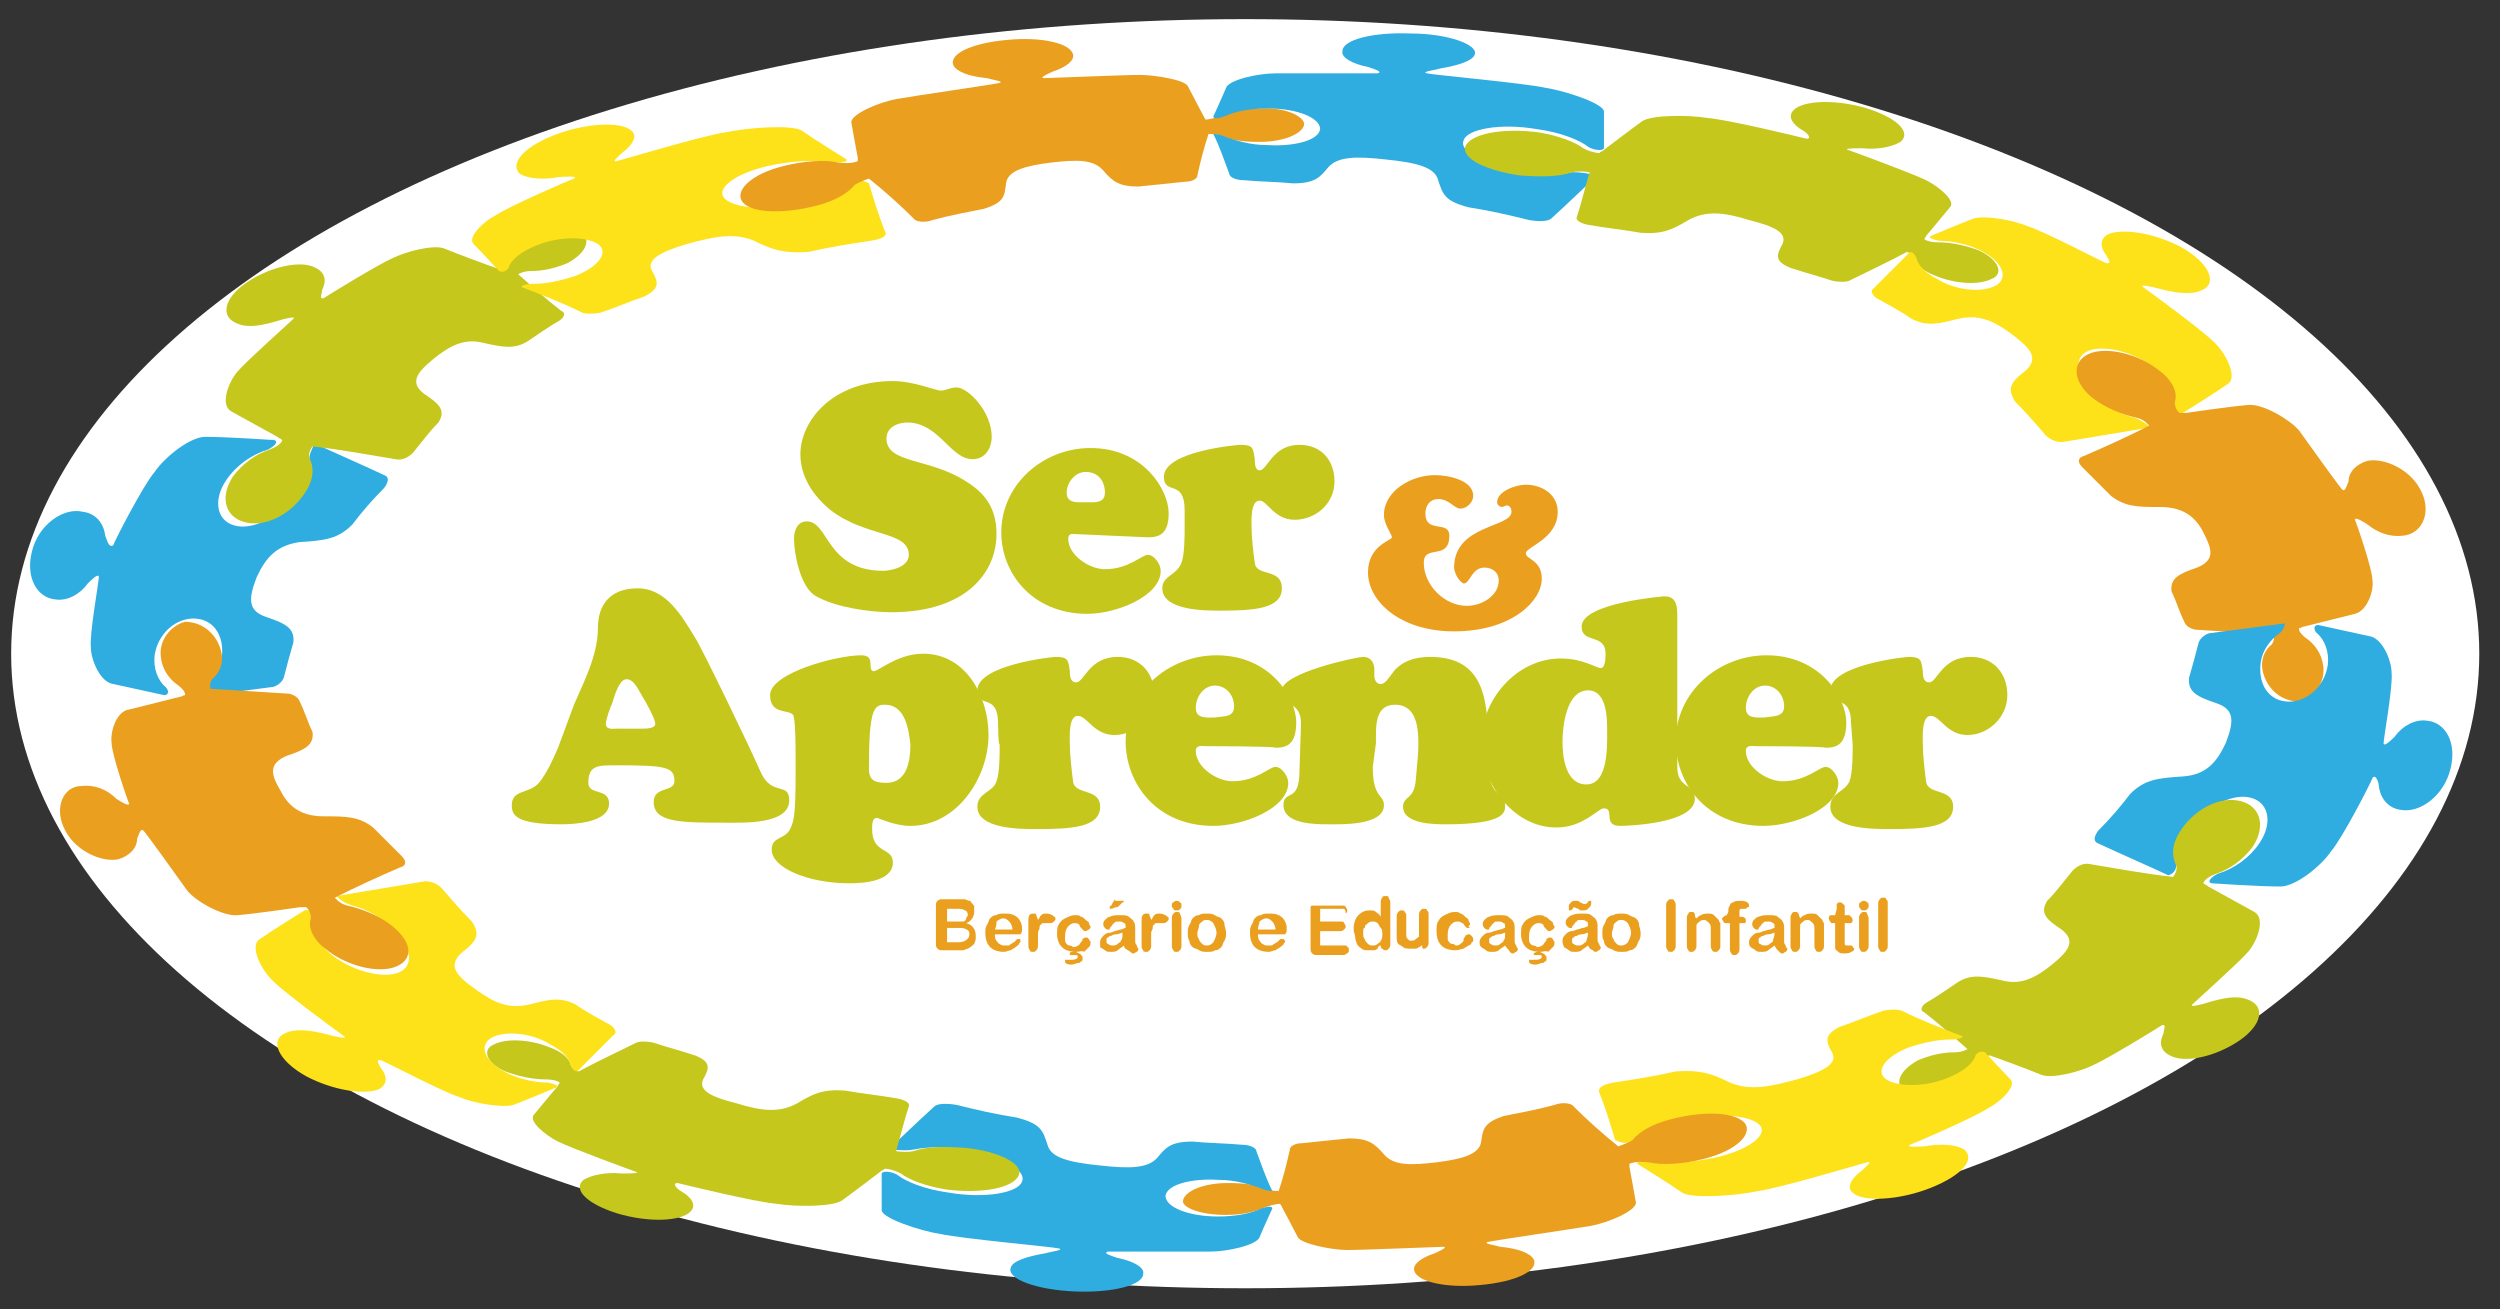 <?xml version="1.0" encoding="utf-8"?>
<!-- Generator: Adobe Illustrator 24.3.0, SVG Export Plug-In . SVG Version: 6.00 Build 0)  -->
<svg version="1.1" id="Camada_1" xmlns="http://www.w3.org/2000/svg" xmlns:xlink="http://www.w3.org/1999/xlink" x="0px" y="0px"
	 viewBox="0 0 156.8 82.1" style="enable-background:new 0 0 156.8 82.1;" xml:space="preserve">
<rect x="0" y="0" width="156.8" height="82.1" fill="#333333" stroke="none"/>
<style type="text/css">
	.st0{fill:#FFFFFF;}
	.st1{fill:#2FADE0;}
	.st2{fill:#C6C71D;}
	.st3{fill:#FDE119;}
	.st4{fill:#EA9F1F;}
	.st5{fill:none;}
</style>
<g>
	<ellipse class="st0" cx="78.1" cy="41" rx="77.4" ry="39.8"/>
	<g>
		<path class="st1" d="M19.4,28.8c0.2,0.6-0.1,1.4-0.7,2.2c-1,1.3-2.7,2.2-3.8,2c-1.3-0.2-1.6-1.6-0.7-2.9c0.6-0.9,1.6-1.6,2.6-1.9
			c0.4-0.2,0.7-0.5,0.4-0.6c0,0-3-0.2-4.2-0.2c-1-0.1-2.7,1.3-3.3,2.2c-0.7,0.8-2.5,4.3-2.6,4.6c-0.3,0.2-0.4-0.4-0.5-0.6
			c-0.1-0.8-0.6-1.4-1.4-1.5C4,31.8,2.4,32.9,2,34.6c-0.4,1.6,0.3,2.9,1.5,3c0.7,0.1,1.5-0.3,2-1c0.2-0.2,0.7-0.7,0.7-0.4
			c0,0.3-0.6,3.6-0.5,4.4c0,0.8,0.6,2.2,1.4,2.3c0.9,0.2,3.2,0.7,3.2,0.7c0.3,0,0.3-0.3,0.1-0.5c-0.5-0.4-0.8-1.2-0.7-2
			c0.2-1.4,1.4-2.4,2.6-2.3c1.2,0.1,1.8,1.2,1.6,2.5c-0.2,0.7-0.6,1.4-1.2,1.8c-0.3,0.3-0.3,0.5-0.3,0.6c1.6-0.2,3-0.4,4.6-0.6
			c0.3,0,0.7-0.3,0.8-0.6c0.2-0.8,0.4-1.5,0.6-2.2c0.1-0.9-0.5-1.2-1.7-1.6c-1.2-0.4-1.1-1.2-0.6-2.5c0.6-1.3,1.3-2,2.7-2.2
			c1.6-0.1,2.4-0.2,3.3-1.1c0.6-0.8,1.3-1.6,2-2.3c0.3-0.4,0.3-0.7,0-0.8c-1.5-0.7-2.9-1.3-4.4-2C19.6,28.2,19.4,28.4,19.4,28.8"/>
		<path class="st2" d="M32.9,15.1c-0.8,0.4-1.2,0.8-1.3,1.3c-0.2,0.4-0.5,0.4-0.5,0.4c-0.1,0-0.2-0.1-0.3-0.1c0,0-2.2-0.8-2.9-1.1
			c-0.7-0.3-2.5,0.2-3.3,0.6c-0.9,0.4-4,2.3-4.3,2.5c-0.3,0.1-0.1-0.3-0.1-0.5c0.3-0.6,0.2-1.1-0.4-1.4c-0.9-0.5-2.8-0.1-4.3,0.9
			c-1.5,1-1.7,2.2-0.6,2.6c0.7,0.3,1.6,0.1,2.6-0.2c0.3-0.1,1.1-0.3,0.9-0.1s-3,2.7-3.5,3.3c-0.6,0.7-1.1,2.1-0.4,2.5
			c0.9,0.5,2.9,1.6,2.9,1.6c0.1,0.1,0.2,0.1,0.3,0.2c0,0,0,0.3-0.8,0.6c-0.9,0.3-1.7,0.9-2.3,1.7c-0.9,1.4-0.4,2.7,1,2.9
			c1.3,0.2,2.8-0.7,3.6-2c0.5-0.8,0.5-1.5,0.2-2.1c-0.1-0.3,0.2-0.7,0.2-0.7l0,0c1.8,0.2,3.4,0.5,5.2,0.8c0.4,0.1,0.8-0.1,1.1-0.4
			c0.5-0.6,1-1.3,1.6-1.9c0.5-0.8,0-1.2-0.9-1.8c-0.9-0.7-0.5-1.3,0.6-2.2c1-0.8,1.9-1.3,3.1-1c1.3,0.3,2,0.4,2.8-0.1
			c0.6-0.4,1.3-0.9,2-1.3c0.3-0.2,0.4-0.5,0.1-0.6c-0.9-0.7-1.8-1.5-2.7-2.3l0,0c0,0,0.3-0.2,0.8-0.2c0.8,0,1.6-0.2,2.3-0.5
			c1.1-0.6,1.5-1.4,0.9-1.9C35.8,14.4,34.2,14.5,32.9,15.1"/>
		<path class="st3" d="M53.2,11.6c-0.5,0.5-1.6,0.9-2.8,1.2c-2.1,0.4-4.2,0.3-4.9-0.3c-0.7-0.6,0.5-1.6,2.7-2.1
			c1.4-0.3,2.8-0.4,3.9-0.2c0.5,0,1.1,0,1-0.2c0,0-2.1-1.3-2.8-1.8c-0.6-0.4-3.4-0.2-4.8,0.1c-1.4,0.2-6.4,1.7-6.8,1.8
			c-0.4,0.1,0.1-0.3,0.3-0.5c0.7-0.5,1-1.1,0.6-1.4c-0.6-0.6-2.9-0.5-4.9,0.3c-2,0.8-2.7,1.8-2.1,2.4c0.5,0.3,1.4,0.4,2.5,0.2
			c0.3,0,1.2-0.1,0.9,0.1c-0.3,0.1-4.2,1.8-4.9,2.3c-0.8,0.4-1.8,1.4-1.4,1.8c0.5,0.5,1.6,1.7,1.6,1.7c0.2,0.1,0.5,0,0.6-0.2
			c0.1-0.4,0.6-0.9,1.5-1.3c1.5-0.7,3.3-0.7,4.1-0.2c0.7,0.5,0.1,1.4-1.4,2c-0.9,0.3-1.8,0.5-2.6,0.5c-0.5,0-0.8,0.1-0.8,0.2
			c1.3,0.5,2.6,1,3.8,1.6c0.2,0.1,0.8,0.1,1.2,0c0.9-0.3,1.8-0.7,2.7-1c1-0.5,0.9-0.9,0.5-1.6s0.5-1.2,2.2-1.7
			c1.8-0.5,3-0.7,4.2-0.2c1.2,0.6,1.9,0.8,3.4,0.7c1.3-0.3,2.6-0.5,3.9-0.7c0.7-0.1,1.1-0.3,0.9-0.6c-0.4-1-0.7-2-1-3
			C54,11.2,53.6,11.3,53.2,11.6"/>
		<path class="st4" d="M79,6.8c-1,0-1.9,0.2-2.5,0.5c-0.6,0.2-0.9,0.2-0.9,0.2c0-0.1-0.1-0.1-0.1-0.2c0,0-0.7-1.3-1-1.9
			c-0.2-0.4-2.1-0.7-3-0.7c-1.1,0-5.7,0.2-6,0.2c-0.4,0,0.3-0.3,0.5-0.4c0.9-0.3,1.4-0.7,1.3-1.1c-0.2-0.7-2-1.1-4.1-0.9
			c-2.3,0.2-3.7,0.9-3.4,1.6c0.2,0.4,1,0.7,2.1,0.8c0.3,0.1,1.1,0.2,0.8,0.3c-0.4,0.1-5.3,0.8-6.4,1c-1.2,0.2-3,1-2.9,1.5
			c0.1,0.6,0.4,2.2,0.4,2.2c0,0.1,0,0.1,0,0.2c0,0-0.3,0.2-1.2,0.1c-0.9-0.2-2.2-0.1-3.4,0.2c-2.1,0.5-3.2,1.6-2.6,2.3
			s2.7,0.7,4.6,0.2c1.2-0.3,2-0.8,2.4-1.3c0.3-0.2,0.9-0.4,0.9-0.4l0,0c1,0.8,2,1.7,2.8,2.5c0.1,0.2,0.7,0.3,1.2,0.1
			c1.1-0.3,2.2-0.5,3.2-0.7c1.3-0.4,1.3-0.8,1.4-1.6s1.2-1.1,2.8-1.3c1.7-0.2,2.7-0.2,3.3,0.5c0.6,0.7,1,1,2.2,1
			c1-0.1,2-0.2,2.9-0.3c0.5,0,0.8-0.2,0.8-0.4c0.2-0.9,0.4-1.7,0.7-2.6l0,0c0,0,0.5,0,0.8,0.1c0.5,0.3,1.4,0.4,2.4,0.4
			c1.5,0,2.7-0.5,2.8-1.1C81.8,7.3,80.6,6.7,79,6.8"/>
		<path class="st1" d="M98.6,10.8c-1,0.2-2.3,0.2-3.5-0.1c-2.1-0.4-3.6-1.2-3.3-1.9c0.2-0.7,2.3-1.1,4.6-0.7
			c1.5,0.2,2.7,0.7,3.2,1.1c0.3,0.2,0.9,0.3,1,0.1c0,0,0-1.7,0-2.3c0-0.5-2.4-1.3-3.7-1.5c-1.4-0.3-7-0.8-7.4-0.9
			c-0.4-0.1,0.5-0.2,0.8-0.3c1.2-0.2,2.1-0.5,2.2-0.9c0.2-0.6-1.7-1.3-4-1.3c-2.4-0.1-4.3,0.4-4.3,1.1c-0.1,0.4,0.6,0.8,1.6,1
			c0.3,0.1,1,0.3,0.6,0.4c-0.4,0-5.3,0-6.4,0c-1.1,0-2.9,0.4-3.1,0.9c-0.2,0.5-0.8,1.8-0.8,1.8c0,0.2,0.4,0.1,0.7,0
			c0.6-0.3,1.6-0.5,2.7-0.5c1.9,0,3.3,0.6,3.3,1.3c-0.1,0.7-1.6,1.1-3.3,1c-1.1,0-2-0.3-2.6-0.5c-0.4-0.2-0.7-0.2-0.8-0.2
			c0.4,0.8,0.7,1.7,1,2.5c0,0.2,0.4,0.4,0.9,0.4c1.1,0.1,2.1,0.1,3.1,0.2c1.4,0,1.7-0.4,2.2-1c0.6-0.7,1.8-0.7,3.6-0.5
			c2,0.2,3.1,0.5,3.3,1.3c0.3,0.9,0.4,1.3,1.9,1.7c1.3,0.2,2.6,0.5,3.8,0.8c0.6,0.1,1.2,0.1,1.4-0.1c1-0.9,1.9-1.8,2.9-2.7
			C99.6,10.9,99.3,10.8,98.6,10.8"/>
		<path class="st2" d="M124.1,15.7c-0.8-0.3-1.7-0.5-2.5-0.5c-0.7,0-0.9-0.2-0.9-0.2c0-0.1,0.1-0.1,0.1-0.2c0,0,1.1-1.3,1.5-1.8
			c0.4-0.4-0.7-1.3-1.5-1.7c-0.8-0.4-4.6-1.8-4.9-1.9c-0.3-0.1,0.5-0.1,0.9-0.1c1,0.1,1.9-0.1,2.4-0.4c0.7-0.6-0.2-1.5-2.1-2.1
			c-2-0.6-4-0.5-4.6,0.1c-0.4,0.4-0.1,0.9,0.6,1.3c0.2,0.1,0.6,0.5,0.2,0.5c-0.4-0.1-4.9-1.2-6.2-1.3c-1.2-0.2-3.5-0.2-4.1,0.2
			c-0.7,0.5-2.4,1.8-2.4,1.8c-0.1,0.1-0.2,0.1-0.3,0.2c0,0-0.4,0-1-0.3c-0.5-0.4-1.6-0.8-2.8-1c-2.3-0.3-4.3,0.1-4.6,0.9
			c-0.2,0.8,1.4,1.5,3.4,1.8c1.3,0.1,2.5,0.1,3.3-0.2c0.5-0.1,1.1,0,1.1,0l0,0c-0.3,1-0.5,1.9-0.8,2.8c-0.1,0.2,0.2,0.4,0.7,0.5
			c1.1,0.2,2.2,0.3,3.3,0.5c1.4,0.1,2-0.2,3-0.8c1.1-0.6,2.2-0.5,3.8,0c1.6,0.4,2.4,0.8,2.1,1.5c-0.4,0.7-0.5,1.1,0.5,1.5
			c0.9,0.3,1.7,0.5,2.6,0.8c0.4,0.1,0.9,0.1,1.1,0c1.2-0.6,2.5-1.2,3.6-1.8l0,0c0,0,0.4,0.1,0.5,0.4c0.1,0.4,0.5,0.8,1.3,1.1
			c1.2,0.5,2.7,0.6,3.5,0.2C125.7,17.2,125.4,16.3,124.1,15.7"/>
		<path class="st3" d="M133.9,26.2c-0.9-0.2-1.9-0.8-2.6-1.5c-1.1-1.1-1.3-2.3-0.3-2.7c1-0.4,3,0.1,4.3,1.2c0.8,0.7,1.2,1.6,1,2.2
			c0,0.3,0.2,0.6,0.6,0.5c0,0,2.1-1.3,2.8-1.8c0.7-0.4-0.1-2-0.9-2.7c-0.7-0.7-4.1-3.2-4.4-3.4c-0.2-0.2,0.6,0,1,0.1
			c1.1,0.3,2.1,0.4,2.7,0.1c1-0.4,0.5-1.7-1.3-2.7c-1.7-0.9-3.7-1.2-4.6-0.8c-0.5,0.3-0.5,0.8-0.1,1.3c0.1,0.2,0.4,0.6,0,0.5
			c-0.3-0.1-3.9-2-4.9-2.3c-0.9-0.4-2.7-0.7-3.4-0.5c-0.8,0.3-2.7,1.1-2.7,1.1c-0.2,0.1,0.1,0.2,0.5,0.3c0.8,0,1.8,0.2,2.6,0.6
			c1.4,0.7,1.8,1.7,1,2.2c-0.9,0.5-2.6,0.3-3.7-0.4c-0.8-0.4-1.2-0.9-1.3-1.3c-0.1-0.3-0.3-0.4-0.4-0.4c-0.8,0.8-1.5,1.5-2.3,2.3
			c-0.2,0.1-0.1,0.4,0.2,0.6c0.7,0.4,1.5,0.8,2.2,1.3c1,0.5,1.7,0.3,2.9,0c1.3-0.3,2.2,0.1,3.3,0.9c1.2,0.9,1.8,1.5,1,2.3
			c-0.9,0.7-1.3,1.1-0.7,2c0.7,0.7,1.3,1.4,1.9,2.1c0.3,0.3,0.8,0.5,1.2,0.4c1.8-0.3,3.6-0.6,5.4-0.9
			C134.6,26.6,134.4,26.4,133.9,26.2"/>
		<path class="st4" d="M145.7,41.7c-0.1-0.7-0.5-1.3-1.1-1.7c-0.5-0.4-0.4-0.6-0.4-0.6c0.1,0,0.2-0.1,0.3-0.1c0,0,2.4-0.6,3.2-0.8
			c0.8-0.2,1.2-1.5,1.1-2.1c0-0.7-1-3.6-1.1-3.8c0-0.2,0.5,0.1,0.8,0.3c0.6,0.5,1.4,0.8,2.2,0.7c1.2-0.1,1.8-1.4,1.2-2.7
			c-0.6-1.4-2.3-2.2-3.4-2c-0.7,0.2-1.2,0.7-1.2,1.3c-0.1,0.2-0.2,0.7-0.4,0.5c-0.2-0.2-2.2-3-2.7-3.7c-0.6-0.7-2.3-1.7-3.2-1.6
			c-1.2,0.1-3.9,0.5-3.9,0.5c-0.1,0-0.3,0-0.4,0c0,0-0.3-0.2-0.3-0.7c0.2-0.5-0.1-1.3-0.9-1.9c-1.3-1.1-3.4-1.6-4.5-1.1
			S130,24,131.3,25c0.8,0.6,1.8,1,2.7,1.2c0.5,0.1,0.8,0.5,0.8,0.5l0,0c-1.4,0.7-2.7,1.3-4.1,1.9c-0.4,0.1-0.4,0.4-0.1,0.7
			c0.6,0.6,1.2,1.2,1.8,1.8c0.9,0.7,1.7,0.7,3.1,0.7s2.2,0.6,2.7,1.6s0.8,1.7-0.4,2.2c-1.2,0.4-1.7,0.7-1.6,1.5
			c0.3,0.6,0.5,1.3,0.8,1.9c0.1,0.3,0.5,0.5,0.8,0.5c1.6,0.1,3.1,0.2,4.8,0.3l0,0c0,0,0.1,0.3-0.1,0.6c-0.5,0.4-0.7,1-0.6,1.6
			c0.2,1.1,1.1,2,2.3,2C145.1,43.8,145.9,42.8,145.7,41.7"/>
		<path class="st1" d="M136.5,54.2c-0.2-0.6,0.1-1.4,0.7-2.2c1-1.3,2.7-2.2,3.8-2c1.3,0.2,1.6,1.6,0.7,2.9c-0.6,0.9-1.6,1.6-2.6,1.9
			c-0.4,0.2-0.7,0.5-0.4,0.6c0,0,3,0.2,4.2,0.2c1,0.1,2.7-1.3,3.3-2.2c0.7-0.8,2.5-4.3,2.6-4.6c0.2-0.3,0.4,0.3,0.4,0.5
			c0.1,0.8,0.6,1.4,1.4,1.5c1.2,0.2,2.7-0.9,3.1-2.6c0.4-1.6-0.3-2.9-1.5-3c-0.7-0.1-1.5,0.3-2,1c-0.2,0.2-0.7,0.7-0.7,0.4
			s0.6-3.6,0.5-4.4c0-0.8-0.6-2.2-1.4-2.3c-0.9-0.2-3.2-0.7-3.2-0.7c-0.3,0-0.3,0.3-0.1,0.5c0.5,0.4,0.8,1.2,0.7,2
			c-0.2,1.4-1.4,2.4-2.6,2.3c-1.2-0.1-1.8-1.2-1.6-2.5c0.1-0.7,0.6-1.4,1.2-1.8c0.3-0.3,0.3-0.5,0.3-0.6c-1.6,0.2-3,0.4-4.6,0.6
			c-0.3,0-0.7,0.3-0.8,0.6c-0.2,0.8-0.4,1.5-0.6,2.2c-0.1,0.9,0.5,1.2,1.7,1.6s1.1,1.2,0.6,2.5c-0.6,1.3-1.3,2-2.7,2.1
			c-1.6,0.1-2.4,0.2-3.3,1.1c-0.6,0.8-1.3,1.6-2,2.3c-0.3,0.4-0.3,0.7,0,0.8c1.5,0.7,2.9,1.3,4.4,2
			C136.3,54.8,136.5,54.6,136.5,54.2"/>
		<path class="st2" d="M123,67.9c0.8-0.4,1.2-0.8,1.3-1.3c0.2-0.4,0.5-0.4,0.5-0.4c0.1,0,0.2,0.1,0.3,0.1c0,0,2.2,0.8,2.9,1.1
			c0.7,0.3,2.5-0.2,3.3-0.6c0.9-0.4,4-2.3,4.3-2.5c0.3-0.1,0.1,0.3,0.1,0.5c-0.3,0.6-0.2,1.1,0.4,1.4c0.9,0.5,2.8,0.1,4.3-0.9
			s1.7-2.2,0.6-2.6c-0.7-0.3-1.6-0.1-2.6,0.2c-0.3,0.1-1.1,0.3-0.9,0.1c0.2-0.2,3-2.7,3.5-3.3c0.6-0.7,1.1-2.1,0.4-2.5
			c-0.9-0.5-2.9-1.6-2.9-1.6c-0.1-0.1-0.2-0.1-0.3-0.2c0,0,0-0.3,0.8-0.6c0.9-0.3,1.7-0.9,2.3-1.7c0.9-1.4,0.4-2.7-1-2.9
			c-1.3-0.2-2.8,0.7-3.6,2c-0.5,0.8-0.5,1.5-0.2,2.1c0.1,0.3-0.2,0.7-0.2,0.7l0,0c-1.8-0.2-3.4-0.5-5.2-0.8
			c-0.4-0.1-0.8,0.1-1.1,0.4c-0.5,0.6-1,1.3-1.6,1.9c-0.5,0.8,0,1.2,0.9,1.8c0.9,0.7,0.5,1.3-0.6,2.2c-1,0.8-1.9,1.3-3.1,1
			c-1.3-0.3-2-0.4-2.8,0.1c-0.6,0.4-1.3,0.9-2,1.3c-0.3,0.2-0.4,0.5-0.1,0.6c0.9,0.7,1.8,1.5,2.7,2.3l0,0c0,0-0.3,0.2-0.8,0.2
			c-0.8,0-1.6,0.2-2.3,0.5c-1.1,0.6-1.5,1.4-0.9,1.9C120.1,68.4,121.7,68.4,123,67.9"/>
		<path class="st3" d="M102.6,71.4c0.5-0.5,1.6-0.9,2.8-1.2c2.1-0.4,4.2-0.3,4.9,0.3c0.7,0.6-0.5,1.6-2.7,2.1
			c-1.4,0.3-2.8,0.4-3.9,0.2c-0.5,0-1.1,0-1,0.2c0,0,2.1,1.3,2.8,1.8c0.6,0.4,3.4,0.2,4.8-0.1c1.4-0.2,6.4-1.7,6.8-1.8
			c0.4-0.1-0.1,0.3-0.3,0.5c-0.7,0.5-1,1.1-0.6,1.4c0.6,0.6,2.9,0.5,4.9-0.3c2-0.8,2.8-1.8,2.1-2.4c-0.5-0.3-1.4-0.4-2.5-0.2
			c-0.3,0-1.2,0.1-0.9-0.1c0.3-0.1,4.2-1.8,4.9-2.3c0.8-0.4,1.8-1.4,1.4-1.8c-0.5-0.5-1.6-1.7-1.6-1.7c-0.2-0.1-0.5,0-0.6,0.2
			c-0.1,0.4-0.6,0.9-1.5,1.3c-1.5,0.7-3.3,0.7-4.1,0.2c-0.7-0.5-0.1-1.4,1.4-2c0.9-0.3,1.8-0.5,2.6-0.5c0.5,0,0.8-0.1,0.8-0.2
			c-1.3-0.5-2.6-1-3.8-1.6c-0.2-0.1-0.8-0.1-1.2,0c-0.9,0.3-1.8,0.7-2.7,1c-1,0.5-0.9,0.9-0.5,1.6c0.4,0.7-0.5,1.2-2.2,1.7
			c-1.8,0.5-3,0.7-4.2,0.2c-1.2-0.6-1.9-0.8-3.4-0.7c-1.3,0.3-2.6,0.5-3.9,0.7c-0.6,0.1-1,0.3-0.9,0.6c0.4,1,0.7,2,1,3
			C101.9,71.8,102.2,71.7,102.6,71.4"/>
		<path class="st4" d="M76.9,76.2c1,0,1.9-0.2,2.5-0.5c0.6-0.2,0.9-0.2,0.9-0.2c0,0.1,0.1,0.1,0.1,0.2c0,0,0.7,1.3,1,1.9
			c0.2,0.4,2.1,0.8,3.1,0.8c1.1,0,5.7-0.2,6-0.2c0.4,0-0.3,0.3-0.5,0.4c-0.9,0.3-1.4,0.7-1.3,1.1c0.2,0.7,2,1.1,4.1,0.9
			c2.3-0.2,3.7-0.9,3.4-1.6c-0.2-0.4-1-0.7-2.1-0.8c-0.3-0.1-1.1-0.2-0.8-0.3c0.4-0.1,5.2-0.8,6.4-1c1.2-0.2,3-1,2.9-1.5
			c-0.1-0.6-0.4-2.2-0.4-2.2c0-0.1,0-0.1,0-0.2c0,0,0.3-0.2,1.2-0.1c0.9,0.2,2.2,0.1,3.4-0.2c2.1-0.5,3.2-1.6,2.6-2.3
			c-0.7-0.7-2.7-0.7-4.6-0.2c-1.2,0.3-2,0.8-2.4,1.3c-0.3,0.2-0.9,0.4-0.9,0.4l0,0c-1-0.8-2-1.7-2.8-2.5c-0.1-0.2-0.7-0.3-1.2-0.1
			c-1.1,0.3-2.2,0.5-3.2,0.7c-1.2,0.4-1.3,0.8-1.4,1.6c-0.1,0.8-1.2,1.1-2.8,1.3c-1.7,0.2-2.7,0.2-3.3-0.5c-0.6-0.7-1-1-2.2-1
			c-1,0.1-2,0.2-2.9,0.3c-0.5,0-0.8,0.2-0.8,0.4c-0.2,0.9-0.4,1.7-0.7,2.6l0,0c0,0-0.5,0-0.8-0.1c-0.5-0.3-1.4-0.4-2.4-0.4
			c-1.5,0-2.7,0.5-2.8,1.1C74.1,75.7,75.2,76.2,76.9,76.2"/>
		<path class="st1" d="M57.3,72.1c1-0.2,2.3-0.2,3.5,0.1c2.1,0.4,3.6,1.2,3.3,1.9c-0.2,0.7-2.3,1.1-4.6,0.7
			c-1.5-0.2-2.7-0.7-3.2-1.1c-0.3-0.2-0.9-0.3-1-0.1c0,0,0,1.7,0,2.3c0,0.5,2.4,1.3,3.7,1.5c1.4,0.3,7,0.8,7.4,0.9
			c0.4,0.1-0.5,0.2-0.8,0.3c-1.2,0.2-2.1,0.5-2.2,0.9c-0.3,0.7,1.6,1.4,4,1.5c2.4,0.1,4.3-0.4,4.3-1.1c0.1-0.4-0.6-0.8-1.6-1
			c-0.3-0.1-1-0.3-0.6-0.4c0.4,0,5.3,0,6.4,0c1.1,0,2.9-0.4,3.1-0.9c0.2-0.5,0.8-1.8,0.8-1.8c0-0.2-0.4-0.1-0.7,0
			c-0.6,0.3-1.6,0.5-2.7,0.5c-1.9,0-3.3-0.6-3.3-1.3c0.1-0.7,1.6-1.1,3.3-1c1.1,0,2,0.3,2.6,0.5c0.4,0.2,0.7,0.2,0.8,0.2
			c-0.4-0.8-0.7-1.7-1-2.5c0-0.2-0.4-0.4-0.9-0.4c-1.1-0.1-2.1-0.1-3.1-0.2c-1.4,0-1.7,0.4-2.2,1c-0.6,0.7-1.8,0.7-3.6,0.5
			c-2-0.2-3.1-0.5-3.3-1.3c-0.3-0.9-0.4-1.3-1.9-1.7c-1.3-0.2-2.6-0.5-3.8-0.8c-0.6-0.1-1.2-0.1-1.4,0.1c-1,0.9-1.9,1.8-2.9,2.7
			C56.3,72.1,56.7,72.2,57.3,72.1"/>
		<path class="st2" d="M31.7,67.2c0.8,0.3,1.7,0.5,2.5,0.5c0.7,0,0.9,0.2,0.9,0.2c0,0.1-0.1,0.1-0.1,0.2c0,0-1.1,1.3-1.5,1.8
			c-0.4,0.4,0.7,1.3,1.5,1.7c0.8,0.4,4.6,1.8,4.9,1.9s-0.5,0.1-0.9,0.1c-1-0.1-1.9,0.1-2.4,0.4c-0.7,0.6,0.2,1.5,2.1,2.1
			c2,0.6,4,0.5,4.6-0.1c0.4-0.4,0.1-0.9-0.6-1.3c-0.2-0.1-0.6-0.5-0.2-0.5c0.4,0.1,4.9,1.2,6.2,1.3c1.2,0.2,3.5,0.2,4.1-0.2
			c0.7-0.5,2.4-1.8,2.4-1.8c0.1-0.1,0.2-0.1,0.3-0.2c0,0,0.4,0,1,0.3c0.5,0.4,1.6,0.8,2.8,1c2.3,0.3,4.3-0.1,4.6-0.9
			c0.3-0.7-1.3-1.5-3.3-1.7c-1.3-0.1-2.5-0.1-3.3,0.2c-0.5,0.1-1.1,0-1.1,0l0,0c0.3-1,0.5-1.9,0.8-2.8c0.1-0.2-0.2-0.4-0.7-0.5
			c-1.1-0.2-2.2-0.3-3.3-0.5c-1.4-0.1-2,0.2-3,0.8c-1.1,0.6-2.2,0.5-3.8,0c-1.6-0.4-2.4-0.8-2.1-1.5c0.4-0.7,0.5-1.1-0.5-1.5
			c-0.9-0.3-1.7-0.5-2.6-0.8c-0.4-0.1-0.9-0.1-1.1,0c-1.2,0.6-2.5,1.2-3.6,1.8l0,0c0,0-0.4-0.1-0.5-0.4c-0.1-0.4-0.5-0.8-1.3-1.1
			c-1.2-0.5-2.7-0.6-3.5-0.2C30.2,65.8,30.5,66.7,31.7,67.2"/>
		<path class="st3" d="M22.1,56.8c0.9,0.2,1.9,0.8,2.6,1.5c1.1,1.1,1.3,2.3,0.3,2.7c-1,0.4-3-0.1-4.3-1.2c-0.8-0.7-1.2-1.6-1-2.2
			c0-0.3-0.2-0.6-0.6-0.5c0,0-2.1,1.3-2.8,1.8c-0.7,0.4,0.1,2,0.9,2.7c0.7,0.7,4.1,3.2,4.4,3.4c0.2,0.2-0.6,0-1-0.1
			c-1.1-0.3-2.1-0.4-2.7-0.1c-1,0.4-0.5,1.7,1.3,2.7c1.7,0.9,3.7,1.2,4.6,0.8c0.5-0.3,0.5-0.8,0.1-1.3c-0.1-0.2-0.4-0.6,0-0.5
			c0.3,0.1,3.9,2,4.9,2.3c0.9,0.4,2.7,0.7,3.4,0.5c0.8-0.3,2.7-1.1,2.7-1.1c0.2-0.1-0.1-0.2-0.5-0.3c-0.8,0-1.8-0.2-2.6-0.6
			c-1.4-0.7-1.8-1.7-1-2.2c0.9-0.5,2.6-0.3,3.7,0.4c0.8,0.4,1.2,0.9,1.3,1.3c0.1,0.3,0.3,0.4,0.4,0.4c0.8-0.8,1.5-1.5,2.3-2.3
			c0.2-0.1,0.1-0.4-0.2-0.6c-0.7-0.4-1.5-0.8-2.2-1.3c-1-0.5-1.7-0.3-2.9,0c-1.3,0.3-2.2-0.1-3.3-0.9c-1.3-0.9-1.8-1.5-1-2.3
			c0.9-0.7,1.3-1.1,0.7-2c-0.7-0.7-1.3-1.4-1.9-2.1c-0.3-0.3-0.8-0.5-1.2-0.4c-1.8,0.3-3.6,0.6-5.4,0.9
			C21.3,56.4,21.5,56.6,22.1,56.8"/>
		<path class="st4" d="M10.1,41.3c0.1,0.7,0.5,1.3,1.1,1.7c0.5,0.4,0.4,0.6,0.4,0.6c-0.1,0-0.2,0.1-0.3,0.1c0,0-2.4,0.6-3.2,0.8
			c-0.8,0.1-1.2,1.4-1.1,2.1c0,0.7,1,3.6,1.1,3.8c0,0.2-0.5-0.1-0.8-0.3c-0.6-0.6-1.4-0.9-2.2-0.8C4,49.3,3.4,50.6,4,51.9
			c0.6,1.4,2.3,2.2,3.4,2c0.7-0.2,1.2-0.7,1.2-1.3c0.1-0.2,0.2-0.7,0.4-0.5c0.2,0.2,2.2,3,2.7,3.7s2.3,1.7,3.2,1.6
			c1.2-0.1,3.9-0.5,3.9-0.5c0.1,0,0.3,0,0.4,0c0,0,0.3,0.2,0.3,0.7c-0.2,0.5,0.1,1.3,0.9,1.9c1.3,1.1,3.4,1.6,4.5,1.1
			c1.1-0.5,0.9-1.6-0.4-2.6c-0.8-0.6-1.8-1-2.7-1.2c-0.5-0.1-0.8-0.5-0.8-0.5l0,0c1.4-0.7,2.7-1.3,4.1-1.9c0.4-0.1,0.4-0.4,0.1-0.7
			c-0.6-0.6-1.2-1.2-1.8-1.8c-0.9-0.7-1.7-0.7-3.1-0.7s-2.2-0.6-2.7-1.6c-0.6-1-0.8-1.7,0.4-2.2c1.2-0.4,1.7-0.7,1.6-1.5
			c-0.3-0.6-0.5-1.3-0.8-1.9c-0.1-0.3-0.5-0.5-0.8-0.5c-1.6-0.1-3.1-0.2-4.8-0.3l0,0c0,0-0.1-0.3,0.1-0.6c0.5-0.4,0.7-1,0.6-1.6
			c-0.2-1.1-1.1-2-2.3-2C10.8,39.2,9.9,40.1,10.1,41.3"/>
		<path class="st2" d="M50.2,28.5c0-2.1,2-4.6,5.8-4.6c1.3,0,2.7,0.6,3,0.6c0.3,0,0.6-0.2,1-0.2c0.7,0,2.2,1.5,2.2,3.1
			c0,0.7-0.4,1.4-1.2,1.4c-1.4,0-2.1-2.3-4.1-2.3c-0.6,0-1.3,0.3-1.3,1c0,1.6,2.7,1.2,5,2.7c1.3,0.8,1.9,1.8,1.9,3.3
			c0,2.4-1.9,4.9-6.6,4.9c-1.3,0-3.5-0.3-4.7-1c-1-0.5-1.4-2.7-1.4-3.6c0-0.5,0.2-1.1,0.8-1.1c1.4,0,1.2,3.1,4.8,3.1
			c0.4,0,1.6-0.2,1.6-1c0-1.5-2.7-1.1-4.9-2.8C51,31.1,50.2,29.9,50.2,28.5"/>
		<path class="st2" d="M69.3,30.9L69.3,30.9c0-0.7-0.4-1.3-1.2-1.3c-0.7,0-1.2,0.7-1.2,1.3c0,0.7,0.7,0.6,1.2,0.6
			C68.6,31.5,69.3,31.6,69.3,30.9 M67.5,33.5c-0.2,0-0.5-0.1-0.5,0.3c0,1,1.3,1.9,2.3,1.9c1.5,0,2.3-0.9,2.7-0.9
			c0.4,0,0.8,0.6,0.8,1c0,1.6-2.8,2.7-4.6,2.7c-3.5,0-5.4-2.6-5.4-5.1c0-3,2.6-5.3,5.6-5.3c3.3,0,4.9,2.6,4.9,4.1
			c0,1.3-0.6,1.5-1.3,1.5L67.5,33.5L67.5,33.5z"/>
		<path class="st2" d="M74.3,32c0-2-1.3-0.9-1.3-2.1c0-1.6,4.6-2,4.8-2c0.8,0,0.8,0.2,0.9,0.9c0,0.2,0,0.7,0.3,0.7
			c0.5,0,0.8-1.6,2.5-1.6c1.4,0,2.2,1,2.2,2.3c0,1.4-1.2,2.4-2.5,2.4c-1.3,0-1.7-1.2-2.2-1.2c-0.6,0-0.5,1.4-0.5,1.7
			c0,0.6,0.1,1.5,0.2,2.2c0.1,0.9,1.7,0.3,1.7,1.6s-1.8,1.4-3.9,1.4c-0.9,0-3.6,0-3.6-1.4c0-0.8,0.9-0.8,1.2-1.6
			c0.2-0.5,0.2-1.7,0.2-2.2L74.3,32L74.3,32z"/>
		<path class="st2" d="M40.3,45.7L40.3,45.7c0.2,0,0.8,0,0.8-0.3c0-0.3-0.6-1.4-0.8-1.7c-0.2-0.3-0.5-1.1-1-1.1s-0.8,1.2-0.9,1.5
			c-0.1,0.2-0.4,1-0.4,1.3c0,0.4,0.5,0.3,0.7,0.3H40.3z M36,44.2c0.6-1.4,1.5-3.1,1.5-4.8c0-1.4,0.7-2.5,2.5-2.5s2.8,1.8,3.6,3.1
			c0.4,0.6,3.4,6.8,4.1,8.4c0.7,1.6,1.8,0.6,1.8,1.8c0,1.5-2.8,1.4-3.9,1.4c-2.9,0-4.6,0-4.6-1.3c0-1,1.3-0.6,1.3-1.3
			c0-0.9-0.5-1-3.7-1c-1.1,0-1.7,0-1.7,1.1c0,0.8,1.3,0.3,1.3,1.3c0,1.2-2.2,1.3-3,1.3c-2.9,0-3.1-0.6-3.1-1.2c0-1,1.1-0.7,1.7-1.4
			c0.5-0.6,0.9-1.5,1.2-2.2L36,44.2z"/>
		<path class="st2" d="M62.6,45.4c0-2-1.3-0.9-1.3-2.1c0-1.6,4.7-2.1,4.9-2.1c0.8,0,0.8,0.2,0.9,0.9c0,0.2,0,0.7,0.4,0.7
			c0.5,0,0.8-1.6,2.6-1.6c1.4,0,2.3,1,2.3,2.4s-1.2,2.5-2.5,2.5s-1.7-1.2-2.3-1.2c-0.6,0-0.5,1.4-0.5,1.8c0,0.6,0.1,1.5,0.2,2.3
			c0.1,0.9,1.7,0.4,1.7,1.6c0,1.3-1.8,1.4-4,1.4c-1,0-3.7,0-3.7-1.4c0-0.9,1-0.9,1.2-1.6c0.2-0.5,0.2-1.7,0.2-2.3
			C62.6,46.7,62.6,45.4,62.6,45.4z"/>
		<path class="st2" d="M77.4,44.3L77.4,44.3c0-0.7-0.5-1.3-1.2-1.3c-0.7,0-1.2,0.7-1.2,1.4s0.7,0.6,1.2,0.6
			C76.8,44.9,77.4,45,77.4,44.3 M75.6,46.8c-0.2,0-0.6-0.1-0.6,0.3c0,1,1.3,1.9,2.3,1.9c1.5,0,2.3-0.9,2.7-0.9c0.4,0,0.8,0.6,0.8,1
			c0,1.6-2.8,2.7-4.7,2.7c-3.6,0-5.5-2.7-5.5-5.3c0-3.1,2.7-5.4,5.7-5.4c3.4,0,5,2.7,5,4.2c0,1.4-0.6,1.6-1.3,1.6
			C80,46.8,75.6,46.8,75.6,46.8z"/>
		<path class="st2" d="M86.1,48.1c0,2,0.7,1.7,0.7,2.4c0,1.3-2.7,1.2-3.5,1.2c-0.8,0-2.8,0-2.8-1.2c0-1,1-0.1,1-2.1l0.1-3
			c0-1.5-1.2-1-1.2-2.1c0-1.1,4.7-2.1,5.1-2.1c0.5,0,0.7,0.4,0.7,0.8c0,0.1,0,0.2,0,0.4c0,0.2,0.1,0.5,0.4,0.5
			c0.3,0,0.5-0.4,0.9-0.9c0.4-0.4,1-0.8,2.2-0.8c4.2,0,3.5,4.1,3.7,7.2c0.1,1.6,1,1.3,1,2.1c0,0.4,0.1,1.2-3.7,1.2
			c-0.7,0-2.7,0-2.7-1.1c0-0.7,0.7-0.4,0.8-1.7c0.1-1.5,0.7-4.7-1.3-4.7c-1.3,0-1.2,1.4-1.2,2.4L86.1,48.1L86.1,48.1z"/>
		<path class="st2" d="M99.6,43.3L99.6,43.3c-1.4,0-1.6,2.4-1.6,3.2c0,1,0.2,2.7,1.5,2.7c1.4,0,1.3-2.5,1.3-3.4
			C100.8,45.1,100.8,43.3,99.6,43.3 M105.2,48.1c0,1.4,1.1,1,1.1,2c0,1.6-4.4,1.7-4.7,1.7c-1.1,0-0.3-1.1-1-1.1
			c-0.2,0-0.5,0.3-1,0.6s-1.1,0.6-2,0.6c-2.7,0-4.7-2.8-4.7-5.3c0-2.7,2.2-5.3,5-5.3c1.4,0,2.2,0.6,2.5,0.6c0.3,0,0.3-0.7,0.3-0.9
			c0-1.3-1.5-0.6-1.5-1.7c0-1.5,5.2-1.9,5.2-1.9c0.6,0,0.8,0.4,0.8,1.1V48.1z"/>
		<path class="st2" d="M111.9,44.3L111.9,44.3c0-0.7-0.5-1.3-1.2-1.3c-0.7,0-1.2,0.7-1.2,1.4s0.7,0.6,1.2,0.6
			C111.2,44.9,111.9,45,111.9,44.3 M110.1,46.8c-0.2,0-0.6-0.1-0.6,0.3c0,1,1.3,1.9,2.3,1.9c1.5,0,2.3-0.9,2.7-0.9
			c0.4,0,0.8,0.6,0.8,1c0,1.6-2.8,2.7-4.7,2.7c-3.6,0-5.5-2.7-5.5-5.3c0-3.1,2.7-5.4,5.7-5.4c3.4,0,5,2.7,5,4.2
			c0,1.4-0.6,1.6-1.3,1.6C114.4,46.8,110.1,46.8,110.1,46.8z"/>
		<path class="st2" d="M116.1,45.4c0-2-1.3-0.9-1.3-2.1c0-1.6,4.7-2.1,4.9-2.1c0.8,0,0.8,0.2,0.9,0.9c0,0.2,0,0.7,0.4,0.7
			c0.5,0,0.8-1.6,2.6-1.6c1.4,0,2.3,1,2.3,2.4s-1.2,2.5-2.5,2.5c-1.3,0-1.7-1.2-2.3-1.2s-0.5,1.4-0.5,1.8c0,0.6,0.1,1.5,0.2,2.3
			c0.1,0.9,1.7,0.4,1.7,1.6c0,1.3-1.8,1.4-4,1.4c-1,0-3.7,0-3.7-1.4c0-0.9,0.9-0.9,1.2-1.6c0.2-0.5,0.2-1.7,0.2-2.3L116.1,45.4
			L116.1,45.4z"/>
		<path class="st4" d="M91.2,35.6c0-2.7,3.6-2.5,3.6-3.5c0-0.2-0.1-0.4-0.3-0.4c-0.1,0-0.2,0.1-0.3,0.1c-0.1,0-0.3-0.1-0.3-0.3
			c0-0.7,1.2-1.1,1.8-1.1c1,0,2,0.6,2,1.7c0,1.7-2,2.2-2,2.6c0,0.4,1,0.4,1,1.6c0,1.4-1.9,3.3-5.5,3.3c-3.4,0-5.4-1.9-5.4-3.7
			c0-1.7,1.5-2,1.5-2.2s-0.5-0.8-0.5-1.4c0-1.5,1.7-2.5,3.2-2.5c0.8,0,2.4,0.3,2.4,1.3c0,0.4-0.4,0.8-0.8,0.8
			c-0.4,0-0.7-0.6-1.4-0.6c-0.5,0-0.8,0.4-0.8,0.9c0,1.3,1.5,0.4,1.5,1.4c0,1.6-1.6,0.5-1.6,1.7c0,1.4,1.3,2.7,2.7,2.7
			c0.9,0,2-0.6,2-1.6c0-0.5-0.4-0.8-0.9-0.8c-0.8,0-0.9,1-1.3,1C91.4,36.4,91.2,35.8,91.2,35.6"/>
		<path class="st2" d="M55.5,44.2L55.5,44.2c-0.7,0-1,0.3-1,4c0,0.7,0.3,0.9,1.1,0.9c1.3,0,1.5-1.4,1.5-2.4
			C57,45.8,56.8,44.2,55.5,44.2 M49.9,47.5c0-2.2-0.1-2.7-0.2-2.7c-0.3-0.3-1.4,0-1.4-1.2c0-1.4,4.2-2.5,5.7-2.5
			c0.5,0,0.6,0.2,0.6,0.6c0,0.1,0,0.4,0.2,0.4c0.3,0,1.5-1.1,3.1-1.1c2.7,0,4.1,2.7,4.1,5.1c0,2.7-2,5.7-4.9,5.7c-1,0-2-0.5-2.1-0.5
			c-0.3,0-0.3,0.4-0.3,0.7c0,1.6,1.3,1.1,1.3,2.1c0,1.2-1.9,1.3-2.7,1.3c-2.7,0-4.9-1-4.9-2.1c0-0.9,0.9-0.6,1.2-1.4
			c0.2-0.4,0.3-1,0.3-3.2L49.9,47.5L49.9,47.5z"/>
		<path class="st4" d="M60.1,58.2L60.1,58.2h-0.7v0.9h0.7c0.4,0,0.7-0.2,0.7-0.5c0-0.2-0.1-0.3-0.2-0.3
			C60.5,58.2,60.3,58.2,60.1,58.2 M59.4,57L59.4,57v0.8H60c0.2,0,0.3,0,0.4,0s0.2-0.1,0.2-0.2c0-0.1,0.1-0.1,0.1-0.2
			c0-0.2-0.1-0.3-0.2-0.3C60.4,57,60.2,57,60,57H59.4z M60.1,59.6h-1c-0.1,0-0.2,0-0.3-0.1c-0.1-0.1-0.1-0.2-0.1-0.3v-2.4
			c0-0.1,0-0.2,0.1-0.3c0.1-0.1,0.2-0.1,0.3-0.1h1c0.2,0,0.3,0,0.4,0c0.1,0,0.2,0.1,0.3,0.1c0.1,0,0.1,0.1,0.2,0.2
			c0.1,0.1,0.1,0.1,0.1,0.2c0,0.1,0,0.2,0,0.3c0,0.3-0.2,0.6-0.5,0.7c0.4,0.1,0.6,0.4,0.6,0.8c0,0.2,0,0.3-0.1,0.5
			c-0.1,0.1-0.2,0.2-0.4,0.3c-0.1,0-0.2,0.1-0.3,0.1C60.5,59.6,60.3,59.6,60.1,59.6z"/>
		<path class="st4" d="M62.4,58.3L62.4,58.3h1.1c0-0.2-0.1-0.4-0.2-0.5c-0.1-0.1-0.2-0.2-0.4-0.2c-0.1,0-0.3,0.1-0.4,0.2
			C62.5,57.9,62.5,58.1,62.4,58.3 M63.6,58.6h-1.2c0,0.1,0,0.3,0.1,0.4c0.1,0.1,0.1,0.2,0.2,0.2c0.1,0.1,0.2,0.1,0.3,0.1
			c0.1,0,0.1,0,0.2,0s0.1,0,0.2-0.1c0.1,0,0.1-0.1,0.2-0.1c0,0,0.1-0.1,0.2-0.2h0.1c0.1,0,0.1,0,0.1,0L64,59c0,0.1,0,0.1-0.1,0.2
			c0,0.1-0.1,0.1-0.2,0.2c-0.1,0.1-0.2,0.1-0.3,0.2c-0.1,0-0.3,0.1-0.4,0.1c-0.4,0-0.7-0.1-0.9-0.3c-0.2-0.2-0.3-0.5-0.3-0.9
			c0-0.2,0-0.3,0.1-0.5c0.1-0.1,0.1-0.3,0.2-0.4s0.2-0.2,0.4-0.2c0.1-0.1,0.3-0.1,0.5-0.1s0.4,0,0.6,0.1s0.3,0.2,0.4,0.4
			s0.1,0.3,0.1,0.5c0,0.1,0,0.2-0.1,0.3C63.9,58.6,63.7,58.6,63.6,58.6z"/>
		<path class="st4" d="M65.1,58.8v0.5c0,0.1,0,0.2-0.1,0.3c-0.1,0.1-0.1,0.1-0.2,0.1s-0.2,0-0.2-0.1c-0.1-0.1-0.1-0.2-0.1-0.3v-1.6
			c0-0.3,0.1-0.4,0.3-0.4c0.1,0,0.2,0,0.2,0.1s0.1,0.2,0.1,0.3c0.1-0.1,0.1-0.2,0.2-0.3s0.2-0.1,0.3-0.1c0.1,0,0.2,0,0.4,0.1
			c0.1,0.1,0.2,0.1,0.2,0.2c0,0.1,0,0.1-0.1,0.2c0,0-0.1,0.1-0.2,0.1c0,0-0.1,0-0.2,0s-0.2,0-0.2,0c-0.1,0-0.2,0-0.2,0.1
			c-0.1,0-0.1,0.1-0.1,0.2s-0.1,0.2-0.1,0.3C65.1,58.5,65.1,58.6,65.1,58.8"/>
		<path class="st4" d="M67.5,59.7L67.5,59.7c0.1,0.1,0.3,0.1,0.3,0.2c0.1,0.1,0.1,0.1,0.1,0.2c0,0.1,0,0.2-0.1,0.2
			c-0.1,0.1-0.1,0.1-0.2,0.1s-0.2,0.1-0.4,0.1c-0.3,0-0.4-0.1-0.4-0.2v-0.1c0,0,0,0,0.1,0c0,0,0,0,0.1,0c0.1,0,0.1,0,0.2,0
			c0.3,0,0.4-0.1,0.4-0.2c0,0,0-0.1-0.1-0.1h-0.1h-0.1h-0.1h-0.1v-0.1C67.1,59.7,67.2,59.7,67.5,59.7c-0.4,0-0.7-0.1-0.9-0.3
			c-0.2-0.2-0.3-0.5-0.3-0.8c0-0.2,0-0.5,0.1-0.6c0.1-0.2,0.2-0.3,0.4-0.4s0.4-0.2,0.6-0.2c0.2,0,0.3,0,0.4,0.1
			c0.1,0,0.2,0.1,0.3,0.2c0.1,0.1,0.2,0.1,0.2,0.2s0.1,0.2,0.1,0.2c0,0.1,0,0.1-0.1,0.2c-0.1,0-0.1,0.1-0.2,0.1s-0.1,0-0.2-0.1
			c-0.1-0.1-0.2-0.2-0.2-0.3c-0.1-0.1-0.2-0.1-0.3-0.1c-0.2,0-0.3,0.1-0.4,0.2c-0.1,0.1-0.2,0.3-0.2,0.6c0,0.1,0,0.2,0,0.3
			c0,0.1,0.1,0.2,0.1,0.2c0.1,0.1,0.1,0.1,0.2,0.1s0.2,0.1,0.2,0.1c0.1,0,0.2,0,0.3-0.1c0.1,0,0.1-0.1,0.2-0.2
			c0.1-0.1,0.1-0.2,0.1-0.2s0.1-0.1,0.2-0.1s0.1,0,0.2,0.1c0,0.1,0.1,0.1,0.1,0.2s0,0.2-0.1,0.3c-0.1,0.1-0.2,0.2-0.3,0.3
			C67.9,59.6,67.7,59.7,67.5,59.7"/>
		<path class="st4" d="M70.1,56.5L70.1,56.5h0.3c0.1,0,0.1,0,0.1,0s0,0.1-0.1,0.1c-0.1,0.1-0.2,0.2-0.2,0.2
			c-0.1,0.1-0.1,0.1-0.2,0.1S69.8,57,69.7,57s-0.1,0-0.1-0.1c0,0,0-0.1,0.1-0.1l0.1-0.2c0.1-0.1,0.1-0.2,0.1-0.2
			C69.9,56.5,70,56.5,70.1,56.5 M70.4,58.5L70.4,58.5c-0.1,0-0.2,0.1-0.4,0.1c-0.2,0-0.3,0.1-0.3,0.1c-0.1,0-0.1,0-0.2,0.1
			c-0.1,0-0.1,0.1-0.1,0.2c0,0.1,0,0.2,0.1,0.2c0.1,0.1,0.2,0.1,0.3,0.1c0.1,0,0.2,0,0.3-0.1c0.1-0.1,0.2-0.1,0.2-0.2
			C70.4,58.9,70.4,58.8,70.4,58.5L70.4,58.5z M70.5,59.3c-0.1,0.1-0.3,0.2-0.4,0.3c-0.1,0.1-0.3,0.1-0.4,0.1c-0.2,0-0.3,0-0.4-0.1
			c-0.1-0.1-0.2-0.1-0.3-0.2C69,59.3,69,59.2,69,59.1c0-0.2,0.1-0.3,0.2-0.4c0.1-0.1,0.2-0.2,0.4-0.2c0,0,0.1,0,0.3-0.1
			c0.1,0,0.3-0.1,0.4-0.1c0.1,0,0.2-0.1,0.3-0.1c0-0.2,0-0.3-0.1-0.3c-0.1-0.1-0.2-0.1-0.3-0.1c-0.2,0-0.3,0-0.3,0.1
			c-0.1,0-0.1,0.1-0.2,0.2c-0.1,0.1-0.1,0.1-0.1,0.2h-0.1c-0.1,0-0.1,0-0.2-0.1c0,0-0.1-0.1-0.1-0.2s0-0.2,0.1-0.3
			c0.1-0.1,0.2-0.2,0.3-0.2c0.2-0.1,0.4-0.1,0.6-0.1c0.3,0,0.5,0,0.6,0.1c0.1,0.1,0.3,0.2,0.3,0.3c0.1,0.1,0.1,0.3,0.1,0.5
			c0,0.1,0,0.3,0,0.4c0,0.1,0,0.2,0,0.3c0,0.1,0,0.2,0.1,0.3c0,0.1,0.1,0.2,0.1,0.2c0,0.1,0,0.1-0.1,0.2c-0.1,0-0.1,0.1-0.2,0.1
			c-0.1,0-0.1,0-0.2-0.1C70.6,59.5,70.5,59.5,70.5,59.3z"/>
		<path class="st4" d="M72.2,58.8v0.5c0,0.1,0,0.2-0.1,0.3c-0.1,0.1-0.1,0.1-0.2,0.1s-0.2,0-0.2-0.1c-0.1-0.1-0.1-0.2-0.1-0.3v-1.6
			c0-0.3,0.1-0.4,0.3-0.4c0.1,0,0.2,0,0.2,0.1s0.1,0.2,0.1,0.3c0.1-0.1,0.1-0.2,0.2-0.3c0.1-0.1,0.2-0.1,0.3-0.1
			c0.1,0,0.2,0,0.4,0.1c0.1,0.1,0.2,0.1,0.2,0.2c0,0.1,0,0.1-0.1,0.2c0,0-0.1,0.1-0.2,0.1c0,0-0.1,0-0.2,0s-0.2,0-0.2,0
			c-0.1,0-0.2,0-0.2,0.1c-0.1,0-0.1,0.1-0.1,0.2s-0.1,0.2-0.1,0.3C72.2,58.5,72.2,58.6,72.2,58.8"/>
		<path class="st4" d="M74.1,57.6L74.1,57.6v1.7c0,0.1,0,0.2-0.1,0.3c-0.1,0.1-0.1,0.1-0.2,0.1c-0.1,0-0.2,0-0.2-0.1
			c-0.1-0.1-0.1-0.2-0.1-0.3v-1.7c0-0.1,0-0.2,0.1-0.3c0.1-0.1,0.1-0.1,0.2-0.1c0.1,0,0.2,0,0.2,0.1C74.1,57.5,74.1,57.6,74.1,57.6
			 M73.8,57.1c-0.1,0-0.2,0-0.2-0.1c-0.1-0.1-0.1-0.1-0.1-0.2c0-0.1,0-0.2,0.1-0.2c0.1-0.1,0.1-0.1,0.2-0.1c0.1,0,0.1,0,0.2,0.1
			c0.1,0,0.1,0.1,0.1,0.2c0,0.1,0,0.2-0.1,0.2C74,57.1,73.9,57.1,73.8,57.1z"/>
		<path class="st4" d="M76.3,58.5L76.3,58.5c0-0.2-0.1-0.4-0.2-0.6c-0.1-0.1-0.2-0.2-0.4-0.2c-0.1,0-0.2,0-0.3,0.1
			c-0.1,0.1-0.2,0.1-0.2,0.3c0,0.1-0.1,0.3-0.1,0.4c0,0.2,0,0.3,0.1,0.4c0,0.1,0.1,0.2,0.2,0.3c0.1,0.1,0.2,0.1,0.3,0.1
			c0.2,0,0.3-0.1,0.4-0.2C76.2,58.9,76.3,58.7,76.3,58.5 M76.9,58.5c0,0.2,0,0.3-0.1,0.5c-0.1,0.1-0.1,0.3-0.2,0.4
			c-0.1,0.1-0.2,0.2-0.4,0.2c-0.1,0.1-0.3,0.1-0.5,0.1c-0.2,0-0.3,0-0.5-0.1c-0.1-0.1-0.3-0.1-0.4-0.2c-0.1-0.1-0.2-0.2-0.2-0.4
			c-0.1-0.1-0.1-0.3-0.1-0.5s0-0.3,0.1-0.5c0.1-0.1,0.1-0.3,0.2-0.4c0.1-0.1,0.2-0.2,0.4-0.2c0.1-0.1,0.3-0.1,0.5-0.1
			c0.2,0,0.3,0,0.5,0.1c0.1,0.1,0.3,0.1,0.4,0.2c0.1,0.1,0.2,0.2,0.2,0.4C76.8,58.1,76.9,58.3,76.9,58.5z"/>
		<path class="st4" d="M78.9,58.3L78.9,58.3H80c0-0.2-0.1-0.4-0.2-0.5c-0.1-0.1-0.2-0.2-0.4-0.2c-0.1,0-0.3,0.1-0.4,0.2
			C79,57.9,78.9,58.1,78.9,58.3 M80.1,58.6h-1.2c0,0.1,0,0.3,0.1,0.4c0.1,0.1,0.1,0.2,0.2,0.2c0.1,0.1,0.2,0.1,0.3,0.1
			c0.1,0,0.1,0,0.2,0s0.1,0,0.2-0.1c0.1,0,0.1-0.1,0.2-0.1c0,0,0.1-0.1,0.2-0.2h0.1c0.1,0,0.1,0,0.1,0l0.1,0.1c0,0.1,0,0.1-0.1,0.2
			c0,0.1-0.1,0.1-0.2,0.2c-0.1,0.1-0.2,0.1-0.3,0.2c-0.1,0-0.3,0.1-0.4,0.1c-0.4,0-0.7-0.1-0.9-0.3c-0.2-0.2-0.3-0.5-0.3-0.9
			c0-0.2,0-0.3,0.1-0.5c0.1-0.1,0.1-0.3,0.2-0.4s0.2-0.2,0.4-0.2c0.1-0.1,0.3-0.1,0.5-0.1s0.4,0,0.6,0.1c0.2,0.1,0.3,0.2,0.4,0.4
			s0.1,0.3,0.1,0.5c0,0.1,0,0.2-0.1,0.3C80.3,58.6,80.2,58.6,80.1,58.6z"/>
		<path class="st4" d="M84.2,57h-1.4v0.8h1.3c0.1,0,0.2,0,0.2,0.1c0,0,0.1,0.1,0.1,0.2c0,0.1,0,0.1-0.1,0.2c0,0-0.1,0.1-0.2,0.1
			h-1.3v0.9h1.5c0.1,0,0.2,0,0.2,0.1c0.1,0,0.1,0.1,0.1,0.2c0,0.1,0,0.1-0.1,0.2c-0.1,0-0.1,0.1-0.2,0.1h-1.7c-0.1,0-0.2,0-0.3-0.1
			c-0.1-0.1-0.1-0.2-0.1-0.3v-2.4c0-0.1,0-0.2,0-0.2c0-0.1,0.1-0.1,0.1-0.1c0.1,0,0.1,0,0.2,0h1.7c0.1,0,0.2,0,0.2,0.1
			c0,0,0.1,0.1,0.1,0.2s0,0.1-0.1,0.2C84.4,57,84.3,57,84.2,57"/>
		<path class="st4" d="M85.5,58.5L85.5,58.5c0,0.2,0,0.3,0.1,0.4c0,0.1,0.1,0.2,0.2,0.3c0.1,0.1,0.2,0.1,0.3,0.1
			c0.1,0,0.2,0,0.3-0.1c0.1-0.1,0.2-0.1,0.2-0.2c0.1-0.1,0.1-0.3,0.1-0.4c0-0.2,0-0.3-0.1-0.4c-0.1-0.1-0.1-0.2-0.2-0.3
			c-0.1-0.1-0.2-0.1-0.3-0.1c-0.1,0-0.2,0-0.3,0.1c-0.1,0.1-0.2,0.1-0.2,0.3C85.5,58.2,85.5,58.3,85.5,58.5 M86.6,59.3L86.6,59.3
			c-0.1,0-0.2,0.1-0.2,0.2c-0.1,0.1-0.2,0.1-0.3,0.1c-0.1,0-0.2,0-0.3,0s-0.3,0-0.4-0.1s-0.2-0.1-0.3-0.3C85.1,59.1,85,59,85,58.8
			s-0.1-0.3-0.1-0.5c0-0.4,0.1-0.7,0.3-0.9s0.4-0.3,0.7-0.3c0.2,0,0.3,0,0.4,0.1c0.1,0.1,0.2,0.1,0.3,0.3v-0.9c0-0.1,0-0.2,0.1-0.3
			c0-0.1,0.1-0.1,0.2-0.1s0.2,0,0.2,0.1c0,0.1,0.1,0.1,0.1,0.3v2.6c0,0.1,0,0.2-0.1,0.3c-0.1,0.1-0.1,0.1-0.2,0.1s-0.1,0-0.2-0.1
			C86.6,59.5,86.6,59.4,86.6,59.3z"/>
		<path class="st4" d="M89.2,59.3L89.2,59.3c-0.1,0-0.1,0.1-0.2,0.1c-0.1,0.1-0.2,0.1-0.3,0.1c-0.1,0-0.2,0-0.3,0
			c-0.1,0-0.3,0-0.4-0.1c-0.1-0.1-0.2-0.1-0.3-0.2c-0.1-0.1-0.1-0.3-0.1-0.5v-1.2c0-0.1,0-0.2,0.1-0.3c0.1-0.1,0.1-0.1,0.2-0.1
			s0.2,0,0.2,0.1c0.1,0.1,0.1,0.1,0.1,0.3v0.9c0,0.1,0,0.3,0,0.3c0,0.1,0.1,0.2,0.1,0.2c0.1,0.1,0.1,0.1,0.2,0.1
			c0.1,0,0.2,0,0.3-0.1c0.1-0.1,0.2-0.1,0.2-0.2s0-0.3,0-0.6v-0.7c0-0.1,0-0.2,0.1-0.3c0.1-0.1,0.1-0.1,0.2-0.1s0.2,0,0.2,0.1
			c0.1,0.1,0.1,0.1,0.1,0.3v1.7c0,0.1,0,0.2-0.1,0.3c-0.1,0.1-0.1,0.1-0.2,0.1S89.2,59.5,89.2,59.3C89.3,59.5,89.2,59.4,89.2,59.3"
			/>
		<path class="st4" d="M92.4,58.9c0,0.1,0,0.2-0.1,0.2c0,0.1-0.1,0.2-0.2,0.2c-0.1,0.1-0.2,0.1-0.3,0.2c-0.1,0-0.3,0.1-0.5,0.1
			c-0.4,0-0.7-0.1-0.9-0.3s-0.3-0.5-0.3-0.9c0-0.2,0-0.5,0.1-0.6c0.1-0.2,0.2-0.3,0.4-0.4c0.2-0.1,0.4-0.2,0.6-0.2
			c0.2,0,0.3,0,0.4,0.1c0.1,0,0.2,0.1,0.3,0.2c0.1,0.1,0.2,0.1,0.2,0.2s0.1,0.2,0.1,0.2c0,0.1,0,0.1-0.1,0.2c0.1,0.1,0.1,0.1,0,0.1
			H92l-0.1-0.1c-0.1-0.1-0.1-0.2-0.2-0.2c-0.1-0.1-0.2-0.1-0.3-0.1c-0.2,0-0.3,0.1-0.4,0.2c-0.1,0.1-0.2,0.3-0.2,0.6
			c0,0.1,0,0.2,0,0.3c0,0.1,0.1,0.2,0.1,0.2c0.1,0.1,0.1,0.1,0.2,0.1c0.1,0,0.2,0.1,0.2,0.1c0.1,0,0.2,0,0.3-0.1
			c0.1-0.1,0.2-0.1,0.2-0.3c0-0.1,0.1-0.1,0.1-0.2c0,0,0.1-0.1,0.2-0.1c0.1,0,0.1,0,0.2,0.1C92.4,58.8,92.4,58.9,92.4,58.9"/>
		<path class="st4" d="M94.4,58.5L94.4,58.5c-0.1,0-0.2,0.1-0.4,0.1c-0.2,0-0.3,0.1-0.3,0.1c-0.1,0-0.1,0-0.2,0.1
			c-0.1,0-0.1,0.1-0.1,0.2c0,0.1,0,0.2,0.1,0.2c0.1,0.1,0.2,0.1,0.3,0.1c0.1,0,0.2,0,0.3-0.1c0.1-0.1,0.2-0.1,0.2-0.2
			C94.4,58.9,94.4,58.8,94.4,58.5L94.4,58.5z M94.4,59.3c-0.1,0.1-0.3,0.2-0.4,0.3c-0.1,0.1-0.3,0.1-0.4,0.1c-0.2,0-0.3,0-0.4-0.1
			c-0.1-0.1-0.2-0.1-0.3-0.2c-0.1-0.1-0.1-0.2-0.1-0.3c0-0.2,0.1-0.3,0.2-0.4c0.1-0.1,0.2-0.2,0.4-0.2c0,0,0.1,0,0.3-0.1
			c0.1,0,0.3-0.1,0.4-0.1c0.1,0,0.2-0.1,0.3-0.1c0-0.2,0-0.3-0.1-0.3c-0.1-0.1-0.2-0.1-0.3-0.1c-0.2,0-0.3,0-0.3,0.1
			c-0.1,0-0.1,0.1-0.2,0.2c-0.1,0.1-0.1,0.1-0.1,0.2h-0.1c-0.1,0-0.1,0-0.2-0.1c0,0-0.1-0.1-0.1-0.2s0-0.2,0.1-0.3
			c0.1-0.1,0.2-0.2,0.3-0.2c0.2-0.1,0.4-0.1,0.6-0.1c0.3,0,0.5,0,0.6,0.1c0.1,0.1,0.3,0.2,0.3,0.3c0.1,0.1,0.1,0.3,0.1,0.5
			c0,0.1,0,0.3,0,0.4c0,0.1,0,0.2,0,0.3c0,0.1,0,0.2,0.1,0.3c0,0.1,0.1,0.2,0.1,0.2c0,0.1,0,0.1-0.1,0.2c-0.1,0-0.1,0.1-0.2,0.1
			c-0.1,0-0.1,0-0.2-0.1C94.6,59.5,94.5,59.5,94.4,59.3z"/>
		<path class="st4" d="M96.6,59.7L96.6,59.7c0.1,0.1,0.3,0.1,0.3,0.2C97,60,97,60,97,60.1c0,0.1,0,0.2-0.1,0.2
			c-0.1,0.1-0.1,0.1-0.2,0.1c-0.1,0-0.2,0.1-0.4,0.1c-0.3,0-0.4-0.1-0.4-0.2v-0.1c0,0,0,0,0.1,0c0,0,0,0,0.1,0s0.1,0,0.2,0
			c0.3,0,0.4-0.1,0.4-0.2c0,0,0-0.1-0.1-0.1h-0.1h-0.1h-0.1h-0.1v-0.1C96.3,59.7,96.4,59.7,96.6,59.7c-0.4,0-0.7-0.1-0.9-0.3
			c-0.2-0.2-0.3-0.5-0.3-0.8c0-0.2,0-0.5,0.1-0.6c0.1-0.2,0.2-0.3,0.4-0.4c0.2-0.1,0.4-0.2,0.6-0.2c0.2,0,0.3,0,0.4,0.1
			c0.1,0,0.2,0.1,0.3,0.2c0.1,0.1,0.2,0.1,0.2,0.2s0.1,0.2,0.1,0.2c0,0.1,0,0.1-0.1,0.2c-0.1,0-0.1,0.1-0.2,0.1
			c-0.1,0-0.1,0-0.2-0.1c-0.1-0.1-0.2-0.2-0.2-0.3c-0.1-0.1-0.2-0.1-0.3-0.1c-0.2,0-0.3,0.1-0.4,0.2c-0.1,0.1-0.2,0.3-0.2,0.6
			c0,0.1,0,0.2,0,0.3c0,0.1,0.1,0.2,0.1,0.2c0.1,0.1,0.1,0.1,0.2,0.1c0.1,0,0.2,0.1,0.2,0.1c0.1,0,0.2,0,0.3-0.1
			c0.1,0,0.1-0.1,0.2-0.2C97,59,97,58.9,97,58.9s0.1-0.1,0.2-0.1c0.1,0,0.1,0,0.2,0.1c0,0.1,0.1,0.1,0.1,0.2s0,0.2-0.1,0.3
			c-0.1,0.1-0.2,0.2-0.3,0.3C97,59.6,96.8,59.7,96.6,59.7"/>
		<path class="st4" d="M99.6,58.5L99.6,58.5c-0.1,0-0.2,0.1-0.4,0.1s-0.3,0.1-0.3,0.1c-0.1,0-0.1,0-0.2,0.1c-0.1,0-0.1,0.1-0.1,0.2
			c0,0.1,0,0.2,0.1,0.2c0.1,0.1,0.2,0.1,0.3,0.1s0.2,0,0.3-0.1c0.1-0.1,0.2-0.1,0.2-0.2C99.5,58.9,99.6,58.8,99.6,58.5L99.6,58.5z
			 M98.7,56.9L98.7,56.9C98.6,56.9,98.6,56.9,98.7,56.9c-0.1,0.2-0.2,0.2-0.2,0.2h-0.1V57c0-0.1,0-0.1,0-0.2c0-0.1,0.1-0.1,0.1-0.2
			c0.1,0,0.1-0.1,0.2-0.1s0.1,0,0.2,0s0.1,0,0.2,0.1c0.1,0,0.2,0.1,0.2,0.1h0.1h0.1c0,0,0-0.1,0.1-0.1c0-0.1,0.1-0.1,0.1-0.1h0.1
			v0.1c0,0.1,0,0.2-0.1,0.3c-0.1,0.1-0.2,0.2-0.3,0.2c0,0-0.1,0-0.2,0s-0.1,0-0.2-0.1C98.9,57,98.8,56.9,98.7,56.9
			C98.8,56.9,98.7,56.9,98.7,56.9z M99.6,59.3c-0.1,0.1-0.3,0.2-0.4,0.3c-0.1,0.1-0.3,0.1-0.4,0.1c-0.2,0-0.3,0-0.4-0.1
			c-0.1-0.1-0.2-0.1-0.3-0.2C98,59.2,98,59.1,98,59c0-0.2,0.1-0.3,0.2-0.4c0.1-0.1,0.2-0.2,0.4-0.2c0,0,0.1,0,0.3-0.1
			c0.1,0,0.3-0.1,0.4-0.1s0.2-0.1,0.3-0.1c0-0.2,0-0.3-0.1-0.3c-0.1-0.1-0.2-0.1-0.3-0.1c-0.2,0-0.3,0-0.3,0.1
			c-0.1,0-0.1,0.1-0.2,0.2c-0.1,0.1-0.1,0.1-0.1,0.2h-0.1c-0.1,0-0.1,0-0.2-0.1c0,0-0.1-0.1-0.1-0.2c0-0.1,0-0.2,0.1-0.3
			c0.1-0.1,0.2-0.2,0.3-0.2c0.2-0.1,0.4-0.1,0.6-0.1c0.3,0,0.5,0,0.6,0.1s0.3,0.2,0.3,0.3c0.1,0.1,0.1,0.3,0.1,0.5
			c0,0.1,0,0.3,0,0.4s0,0.2,0,0.3c0,0.1,0,0.2,0.1,0.3c0,0.1,0.1,0.2,0.1,0.2c0,0.1,0,0.1-0.1,0.2c-0.1,0-0.1,0.1-0.2,0.1
			s-0.1,0-0.2-0.1C99.7,59.5,99.7,59.5,99.6,59.3z"/>
		<path class="st4" d="M102.3,58.5L102.3,58.5c0-0.2-0.1-0.4-0.2-0.6c-0.1-0.1-0.2-0.2-0.4-0.2c-0.1,0-0.2,0-0.3,0.1
			c-0.1,0.1-0.2,0.1-0.2,0.3c0,0.1-0.1,0.3-0.1,0.4c0,0.2,0,0.3,0.1,0.4c0,0.1,0.1,0.2,0.2,0.3c0.1,0.1,0.2,0.1,0.3,0.1
			c0.2,0,0.3-0.1,0.4-0.2C102.2,58.9,102.3,58.7,102.3,58.5 M102.9,58.5c0,0.2,0,0.3-0.1,0.5c-0.1,0.1-0.1,0.3-0.2,0.4
			c-0.1,0.1-0.2,0.2-0.4,0.2c-0.1,0.1-0.3,0.1-0.5,0.1c-0.2,0-0.3,0-0.5-0.1c-0.1-0.1-0.3-0.1-0.4-0.2c-0.1-0.1-0.2-0.2-0.2-0.4
			c-0.1-0.1-0.1-0.3-0.1-0.5s0-0.3,0.1-0.5c0.1-0.1,0.1-0.3,0.2-0.4c0.1-0.1,0.2-0.2,0.4-0.2c0.1-0.1,0.3-0.1,0.5-0.1
			c0.2,0,0.3,0,0.5,0.1c0.1,0.1,0.3,0.1,0.4,0.2c0.1,0.1,0.2,0.2,0.2,0.4C102.8,58.1,102.9,58.3,102.9,58.5z"/>
		<path class="st4" d="M104.5,59.3v-2.5c0-0.1,0-0.2,0.1-0.3c0.1-0.1,0.1-0.1,0.2-0.1s0.2,0,0.2,0.1c0.1,0.1,0.1,0.2,0.1,0.3v2.5
			c0,0.1,0,0.2-0.1,0.3c-0.1,0.1-0.1,0.1-0.2,0.1s-0.2,0-0.2-0.1C104.5,59.5,104.5,59.4,104.5,59.3"/>
		<path class="st4" d="M106.4,57.6L106.4,57.6c0.1-0.1,0.2-0.2,0.3-0.2c0.1-0.1,0.3-0.1,0.4-0.1c0.2,0,0.3,0,0.4,0.1
			s0.2,0.2,0.3,0.3c0,0.1,0.1,0.2,0.1,0.2c0,0.1,0,0.2,0,0.3v1.1c0,0.1,0,0.2-0.1,0.3c-0.1,0.1-0.1,0.1-0.2,0.1s-0.2,0-0.2-0.1
			c-0.1-0.1-0.1-0.2-0.1-0.3v-1c0-0.2,0-0.3-0.1-0.4c-0.1-0.1-0.2-0.2-0.3-0.2s-0.2,0-0.3,0.1c-0.1,0.1-0.2,0.1-0.2,0.3
			c0,0.1,0,0.3,0,0.5v0.7c0,0.1,0,0.2-0.1,0.3c-0.1,0.1-0.1,0.1-0.2,0.1s-0.2,0-0.2-0.1c-0.1-0.1-0.1-0.2-0.1-0.3v-1.7
			c0-0.1,0-0.2,0.1-0.3c0-0.1,0.1-0.1,0.2-0.1s0.1,0,0.1,0l0.1,0.1C106.3,57.6,106.4,57.6,106.4,57.6"/>
		<path class="st4" d="M108.3,57.4L108.3,57.4l0.1-0.2c0-0.2,0-0.3,0.1-0.4c0-0.1,0.1-0.2,0.2-0.2c0.1-0.1,0.3-0.1,0.5-0.1
			c0.3,0,0.5,0.1,0.5,0.3c0,0.1,0,0.1-0.1,0.1l-0.1,0.1h-0.1c-0.1,0-0.1,0-0.1,0c-0.1,0-0.2,0-0.2,0.1c0,0.1,0,0.2,0,0.3v0.1h0.1
			c0.2,0,0.3,0.1,0.3,0.2c0,0.1,0,0.2-0.1,0.2s-0.1,0-0.2,0h-0.1v1.6c0,0.1,0,0.2-0.1,0.3c-0.1,0.1-0.1,0.1-0.2,0.1s-0.2,0-0.2-0.1
			c-0.1-0.1-0.1-0.2-0.1-0.3v-1.6h-0.2c-0.1,0-0.2,0-0.2-0.1c0,0-0.1-0.1-0.1-0.2C108.1,57.5,108.2,57.4,108.3,57.4"/>
		<path class="st4" d="M111.3,58.5L111.3,58.5c-0.1,0-0.2,0.1-0.4,0.1c-0.2,0-0.3,0.1-0.3,0.1c-0.1,0-0.1,0-0.2,0.1
			c-0.1,0-0.1,0.1-0.1,0.2c0,0.1,0,0.2,0.1,0.2c0.1,0.1,0.2,0.1,0.3,0.1c0.1,0,0.2,0,0.3-0.1c0.1-0.1,0.2-0.1,0.2-0.2
			C111.2,58.9,111.3,58.8,111.3,58.5L111.3,58.5z M111.3,59.3c-0.1,0.1-0.3,0.2-0.4,0.3c-0.1,0.1-0.3,0.1-0.4,0.1
			c-0.2,0-0.3,0-0.4-0.1c-0.1-0.1-0.2-0.1-0.3-0.2c-0.1-0.1-0.1-0.2-0.1-0.3c0-0.2,0.1-0.3,0.2-0.4s0.2-0.2,0.4-0.2
			c0,0,0.1,0,0.3-0.1c0.1,0,0.3-0.1,0.4-0.1c0.1,0,0.2-0.1,0.3-0.1c0-0.2,0-0.3-0.1-0.3c-0.1-0.1-0.2-0.1-0.3-0.1
			c-0.2,0-0.3,0-0.3,0.1c-0.1,0-0.1,0.1-0.2,0.2c-0.1,0.1-0.1,0.1-0.1,0.2h-0.1c-0.1,0-0.1,0-0.2-0.1c0,0-0.1-0.1-0.1-0.2
			s0-0.2,0.1-0.3c0.1-0.1,0.2-0.2,0.3-0.2c0.2-0.1,0.4-0.1,0.6-0.1c0.3,0,0.5,0,0.6,0.1c0.1,0.1,0.3,0.2,0.3,0.3
			c0.1,0.1,0.1,0.3,0.1,0.5c0,0.1,0,0.3,0,0.4c0,0.1,0,0.2,0,0.3c0,0.1,0,0.2,0.1,0.3c0,0.1,0.1,0.2,0.1,0.2c0,0.1,0,0.1-0.1,0.2
			c-0.1,0-0.1,0.1-0.2,0.1s-0.1,0-0.2-0.1C111.4,59.5,111.4,59.5,111.3,59.3z"/>
		<path class="st4" d="M112.9,57.6L112.9,57.6c0.1-0.1,0.2-0.2,0.3-0.2c0.1-0.1,0.3-0.1,0.4-0.1c0.2,0,0.3,0,0.4,0.1
			s0.2,0.2,0.3,0.3c0,0.1,0.1,0.2,0.1,0.2c0,0.1,0,0.2,0,0.3v1.1c0,0.1,0,0.2-0.1,0.3c-0.1,0.1-0.1,0.1-0.2,0.1
			c-0.1,0-0.2,0-0.2-0.1c-0.1-0.1-0.1-0.2-0.1-0.3v-1c0-0.2,0-0.3-0.1-0.4c-0.1-0.1-0.2-0.2-0.3-0.2c-0.1,0-0.2,0-0.3,0.1
			c-0.1,0.1-0.2,0.1-0.2,0.3c0,0.1,0,0.3,0,0.5v0.7c0,0.1,0,0.2-0.1,0.3c-0.1,0.1-0.1,0.1-0.2,0.1s-0.2,0-0.2-0.1
			c-0.1-0.1-0.1-0.2-0.1-0.3v-1.7c0-0.1,0-0.2,0.1-0.3c0-0.1,0.1-0.1,0.2-0.1s0.1,0,0.1,0l0.1,0.1C112.9,57.6,112.9,57.6,112.9,57.6
			"/>
		<path class="st4" d="M115.1,57.4L115.1,57.4l0.1-0.4c0-0.1,0-0.2,0-0.2c0-0.1,0-0.1,0-0.1l0.1-0.1h0.1c0.1,0,0.1,0,0.2,0.1
			l0.1,0.1c0,0.1,0,0.1,0,0.2v0.4h0.2c0.1,0,0.1,0,0.2,0.1c0,0,0.1,0.1,0.1,0.2c0,0.1,0,0.1-0.1,0.2c-0.1,0-0.2,0-0.3,0h-0.1v1.1
			c0,0.1,0,0.2,0,0.2s0,0.1,0.1,0.1h0.1h0.1c0.1,0,0.1,0,0.1,0s0.1,0,0.1,0.1l0.1,0.1c0,0.1-0.1,0.2-0.2,0.2
			c-0.1,0.1-0.3,0.1-0.4,0.1c-0.2,0-0.3,0-0.4-0.1c-0.1-0.1-0.2-0.1-0.2-0.3c0-0.1,0-0.3,0-0.4v-1.1H115c-0.1,0-0.2,0-0.2-0.1
			c0,0-0.1-0.1-0.1-0.2c0-0.1,0-0.1,0.1-0.2C114.9,57.4,115,57.4,115.1,57.4"/>
		<path class="st4" d="M117.2,57.6L117.2,57.6v1.7c0,0.1,0,0.2-0.1,0.3c-0.1,0.1-0.1,0.1-0.2,0.1c-0.1,0-0.2,0-0.2-0.1
			c-0.1-0.1-0.1-0.2-0.1-0.3v-1.7c0-0.1,0-0.2,0.1-0.3c0.1-0.1,0.1-0.1,0.2-0.1c0.1,0,0.2,0,0.2,0.1
			C117.2,57.5,117.2,57.6,117.2,57.6 M116.9,57.1c-0.1,0-0.2,0-0.2-0.1c-0.1-0.1-0.1-0.1-0.1-0.2c0-0.1,0-0.2,0.1-0.2
			c0.1-0.1,0.1-0.1,0.2-0.1c0.1,0,0.1,0,0.2,0.1c0.1,0,0.1,0.1,0.1,0.2c0,0.1,0,0.2-0.1,0.2C117.1,57.1,117,57.1,116.9,57.1z"/>
		<path class="st4" d="M117.8,59.3v-2.6c0-0.1,0-0.2,0.1-0.3c0.1-0.1,0.1-0.1,0.2-0.1s0.2,0,0.2,0.1c0.1,0.1,0.1,0.1,0.1,0.3v2.6
			c0,0.1,0,0.2-0.1,0.3c-0.1,0.1-0.1,0.1-0.2,0.1s-0.2,0-0.2-0.1C117.8,59.5,117.8,59.4,117.8,59.3"/>
		<line class="st5" x1="59.1" y1="54.7" x2="118.2" y2="54.7"/>
	</g>
</g>
</svg>
